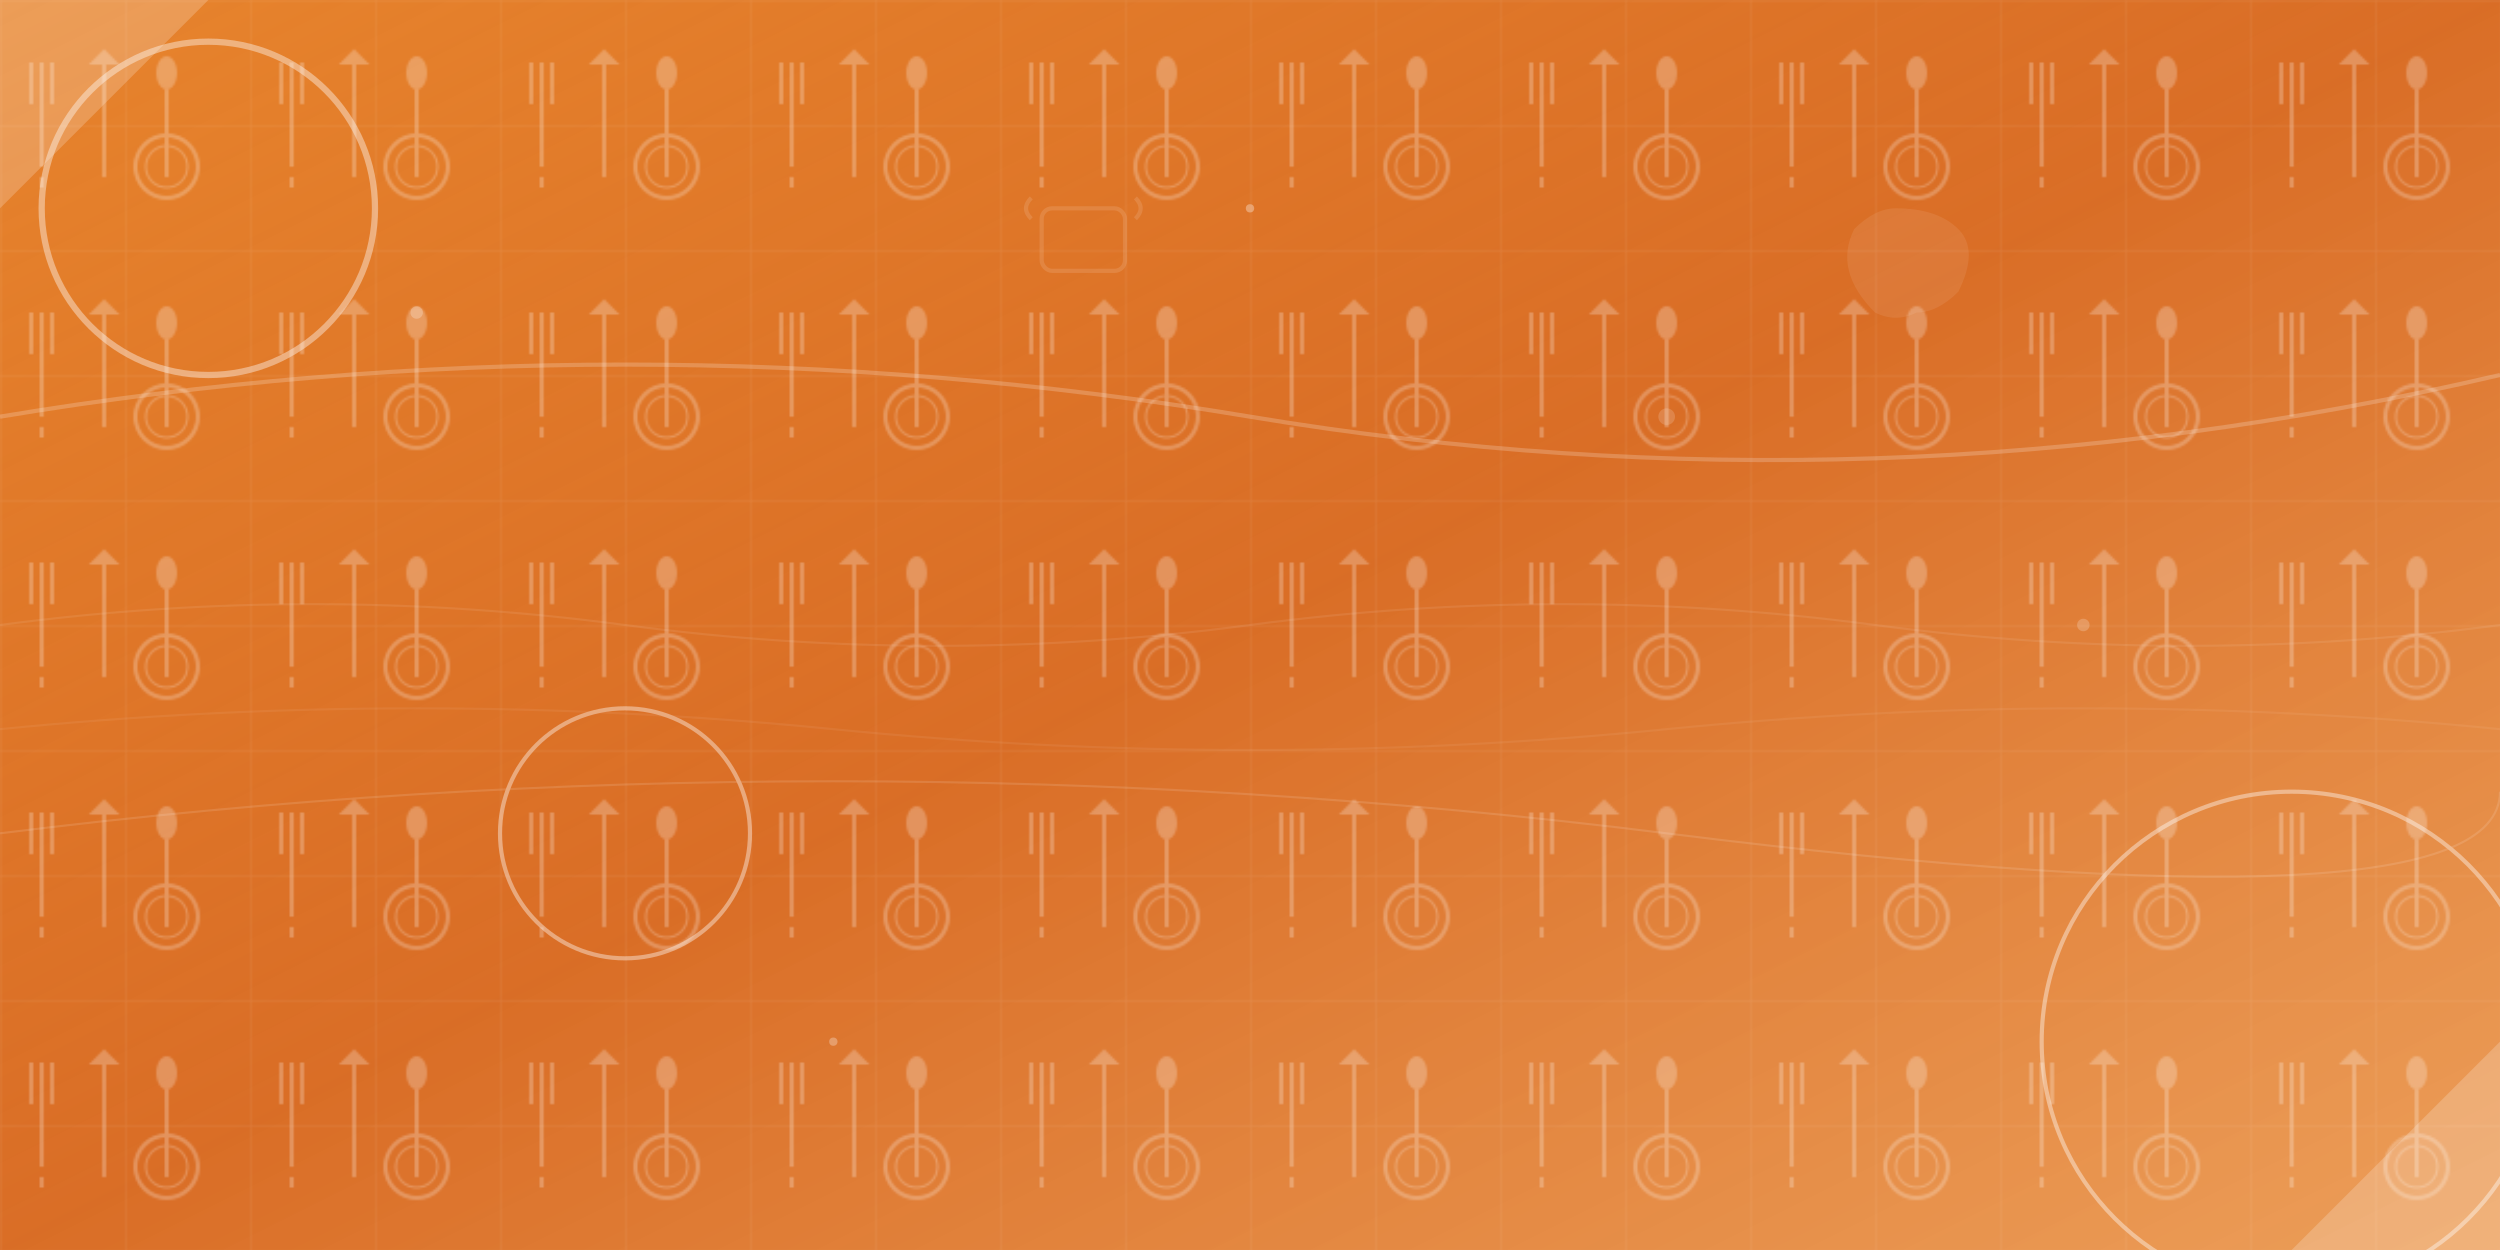 <svg xmlns="http://www.w3.org/2000/svg" viewBox="0 0 1200 600" preserveAspectRatio="xMidYMid slice">
  <defs>
    <linearGradient id="bgGradient" x1="0%" y1="0%" x2="100%" y2="100%">
      <stop offset="0%" style="stop-color:#e67e22;stop-opacity:0.95"/>
      <stop offset="50%" style="stop-color:#d35400;stop-opacity:0.85"/>
      <stop offset="100%" style="stop-color:#e67e22;stop-opacity:0.75"/>
    </linearGradient>
    <pattern id="kitchenPattern" x="0" y="0" width="120" height="120" patternUnits="userSpaceOnUse">
      <!-- Kitchen utensils pattern -->
      <g opacity="0.25" fill="#ffffff">
        <!-- Fork -->
        <path d="M20,30 L20,80 M15,30 L15,50 M25,30 L25,50 M20,85 L20,90" stroke="#ffffff" stroke-width="2" fill="none"/>
        <!-- Knife -->
        <path d="M50,30 L50,85 M45,30 L55,30 L50,25 Z" stroke="#ffffff" stroke-width="2" fill="#ffffff"/>
        <!-- Spoon -->
        <ellipse cx="80" cy="35" rx="5" ry="8" fill="#ffffff"/>
        <path d="M80,43 L80,85" stroke="#ffffff" stroke-width="2"/>
        <!-- Plate -->
        <circle cx="80" cy="80" r="15" fill="none" stroke="#ffffff" stroke-width="2"/>
        <circle cx="80" cy="80" r="10" fill="none" stroke="#ffffff" stroke-width="1"/>
      </g>
    </pattern>
  </defs>
  
  <!-- Background -->
  <rect width="1200" height="600" fill="url(#bgGradient)"/>
  
  <!-- Pattern overlay -->
  <rect width="1200" height="600" fill="url(#kitchenPattern)"/>
  
  <!-- Abstract geometric shapes -->
  <g opacity="0.4">
    <!-- Large circles -->
    <circle cx="100" cy="100" r="80" fill="none" stroke="#ffffff" stroke-width="3"/>
    <circle cx="1100" cy="500" r="120" fill="none" stroke="#ffffff" stroke-width="2"/>
    <circle cx="300" cy="400" r="60" fill="none" stroke="#ffffff" stroke-width="2"/>
    
    <!-- Geometric lines -->
    <path d="M0,200 Q300,150 600,200 T1200,180" stroke="#ffffff" stroke-width="2" fill="none" opacity="0.5"/>
    <path d="M0,400 Q400,350 800,400 T1200,380" stroke="#ffffff" stroke-width="1" fill="none" opacity="0.3"/>
    
    <!-- Abstract kitchen shapes -->
    <g transform="translate(900,100)">
      <!-- Chef hat shape -->
      <path d="M0,50 Q-20,30 -10,10 Q0,0 10,0 Q30,0 40,10 Q50,20 40,40 Q30,50 20,50 Q10,55 0,50" 
            fill="#ffffff" opacity="0.2"/>
    </g>
    
    <g transform="translate(500,80)">
      <!-- Pot shape -->
      <rect x="0" y="20" width="40" height="30" rx="5" fill="none" stroke="#ffffff" stroke-width="2" opacity="0.3"/>
      <path d="M-5,25 Q-10,20 -5,15 M45,25 Q50,20 45,15" stroke="#ffffff" stroke-width="2" fill="none" opacity="0.3"/>
    </g>
    
    <!-- Floating dots -->
    <circle cx="200" cy="150" r="3" fill="#ffffff" opacity="0.6"/>
    <circle cx="800" cy="200" r="4" fill="#ffffff" opacity="0.4"/>
    <circle cx="600" cy="100" r="2" fill="#ffffff" opacity="0.8"/>
    <circle cx="1000" cy="300" r="3" fill="#ffffff" opacity="0.5"/>
    <circle cx="400" cy="500" r="2" fill="#ffffff" opacity="0.7"/>
    
    <!-- Abstract wavy lines -->
    <path d="M0,300 Q150,280 300,300 Q450,320 600,300 Q750,280 900,300 Q1050,320 1200,300" 
          stroke="#ffffff" stroke-width="1" fill="none" opacity="0.2"/>
    <path d="M0,350 Q200,330 400,350 Q600,370 800,350 Q1000,330 1200,350" 
          stroke="#ffffff" stroke-width="1" fill="none" opacity="0.15"/>
  </g>
  
  <!-- Additional decorative elements -->
  <g opacity="0.1">
    <!-- Grid pattern -->
    <defs>
      <pattern id="grid" width="60" height="60" patternUnits="userSpaceOnUse">
        <path d="M 60 0 L 0 0 0 60" fill="none" stroke="#ffffff" stroke-width="1"/>
      </pattern>
    </defs>
    <rect width="1200" height="600" fill="url(#grid)"/>
  </g>
  
  <!-- Corner decorations -->
  <g opacity="0.2">
    <!-- Top left -->
    <path d="M0,0 L100,0 L0,100 Z" fill="#ffffff"/>
    <!-- Bottom right -->
    <path d="M1200,600 L1100,600 L1200,500 Z" fill="#ffffff"/>
  </g>
</svg>
